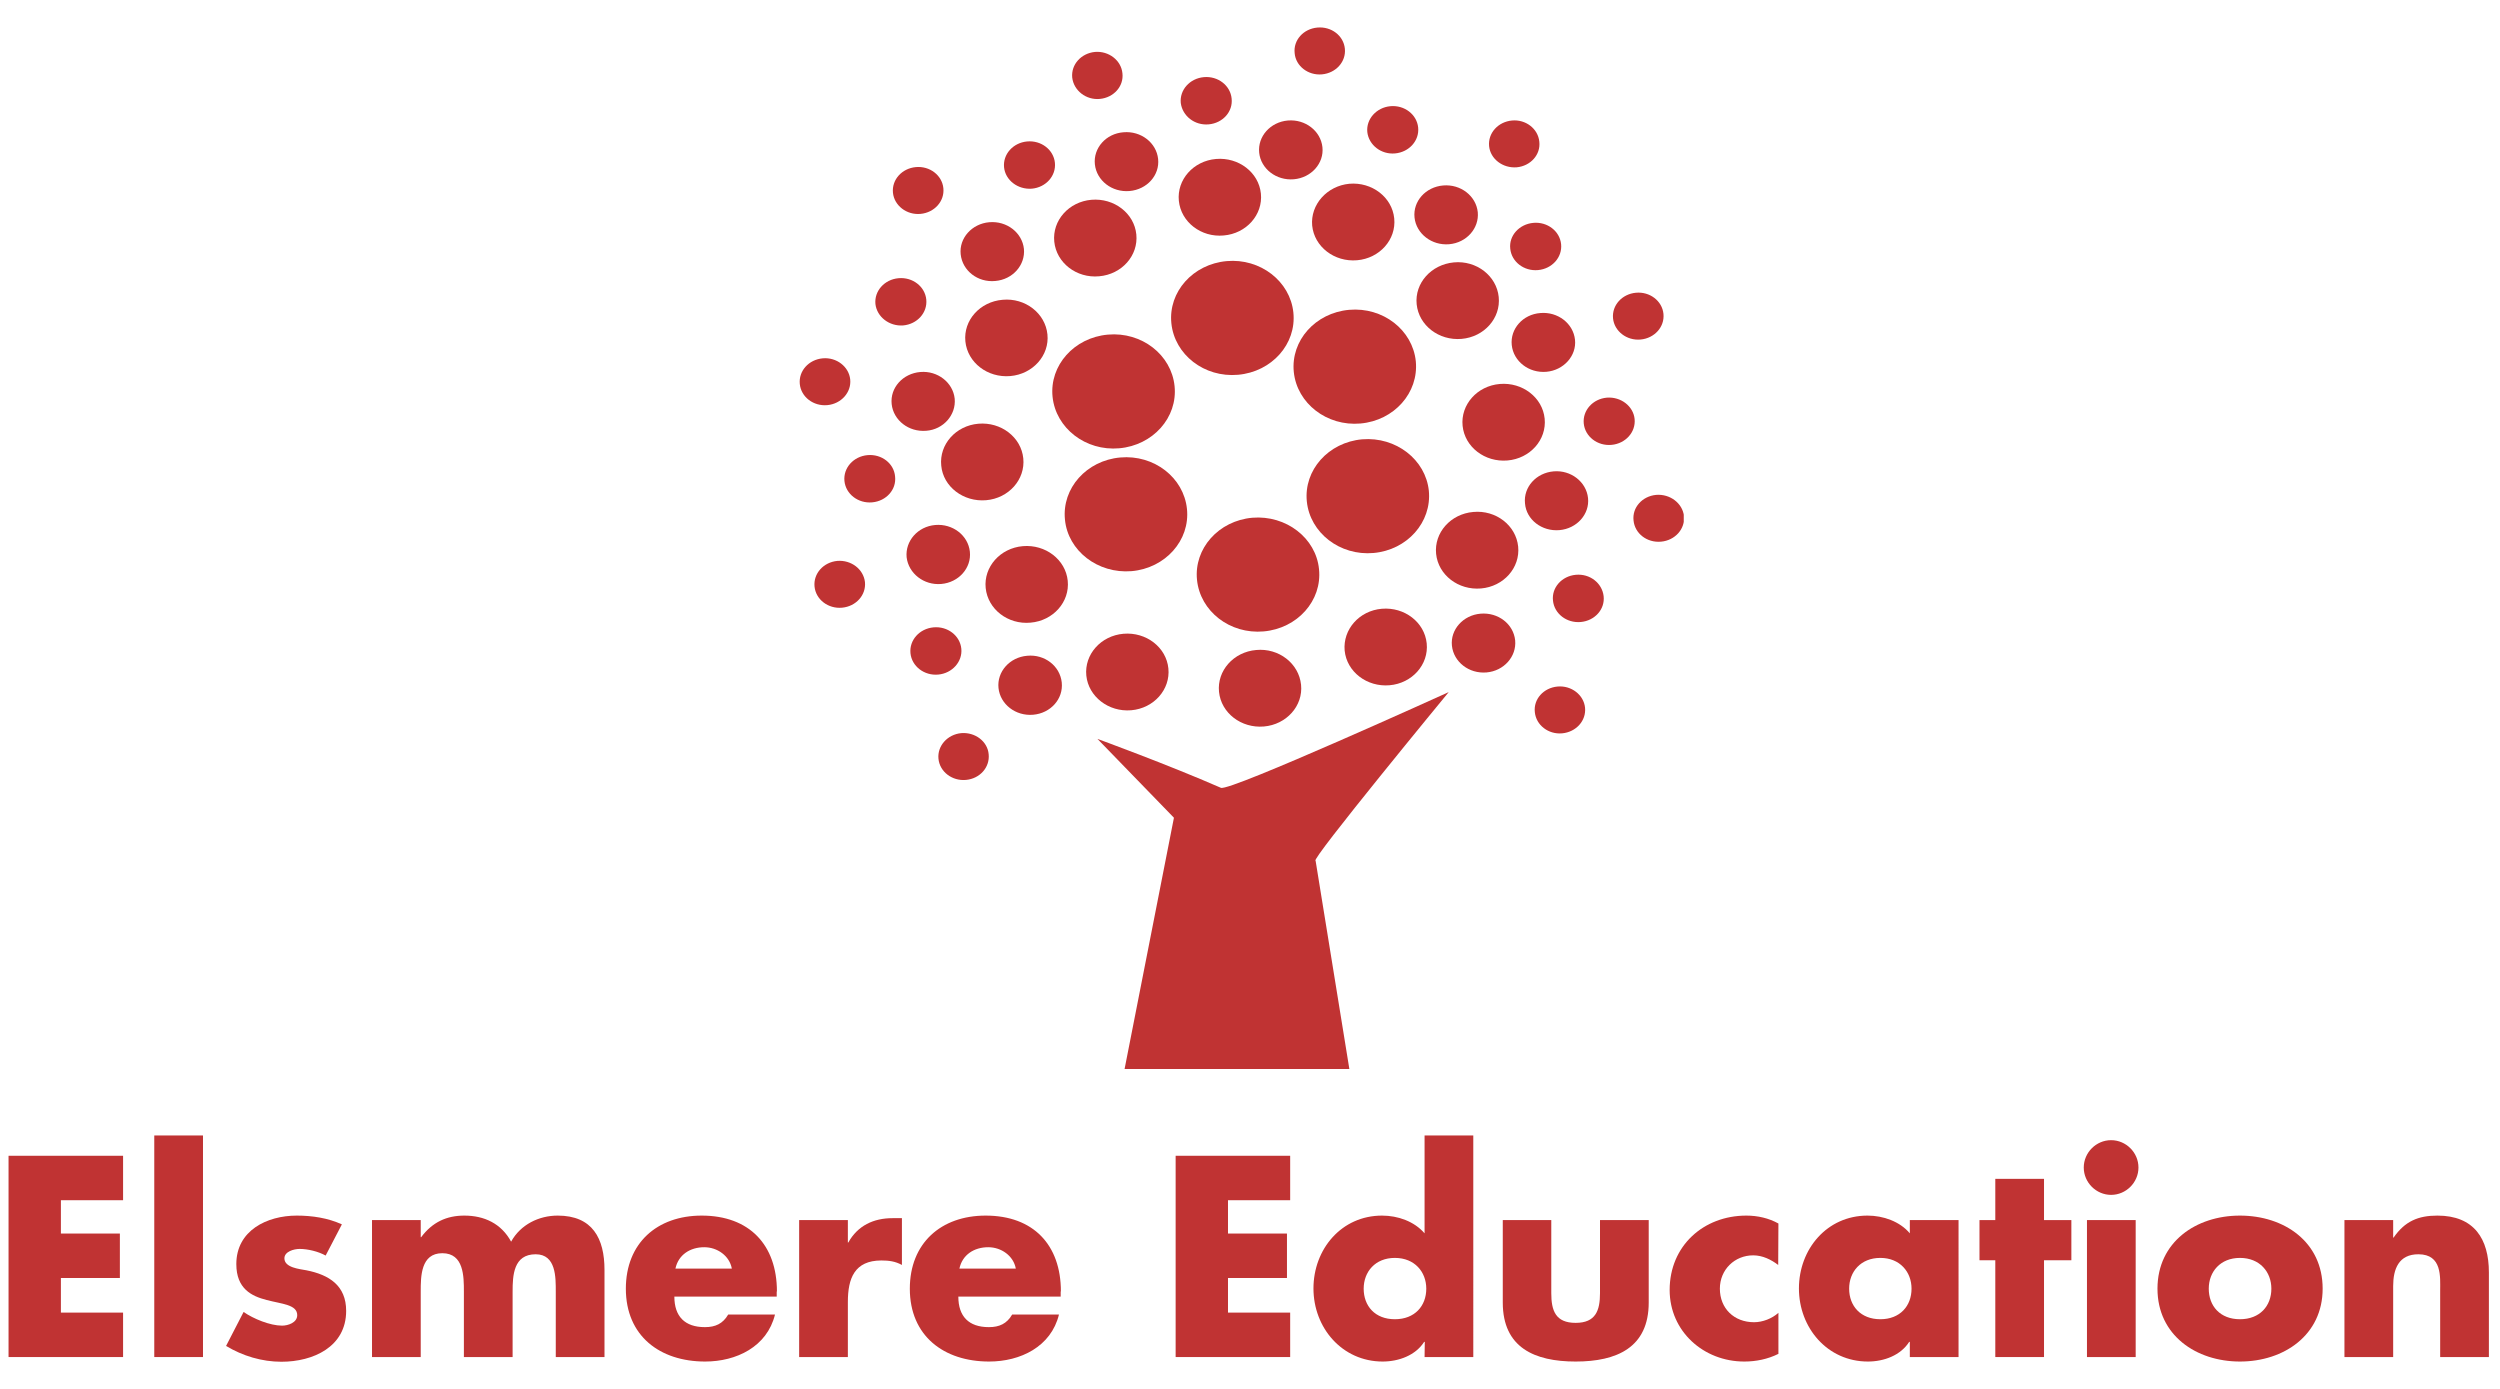 <?xml version="1.0" encoding="utf-8"?>
<!-- Generator: Adobe Illustrator 27.8.1, SVG Export Plug-In . SVG Version: 6.00 Build 0)  -->
<svg version="1.1" id="Layer_1" xmlns="http://www.w3.org/2000/svg" xmlns:xlink="http://www.w3.org/1999/xlink" x="0px" y="0px"
	 viewBox="0 0 1170 650" style="enable-background:new 0 0 1170 650;" xml:space="preserve">
<style type="text/css">
	.st0{fill:#C03333;}
	.st1{clip-path:url(#SVGID_00000028313814665231972230000016703049338097224638_);fill:#C03333;}
	.st2{clip-path:url(#SVGID_00000014614554551602903820000011652332712735840153_);fill:#C03333;}
	.st3{clip-path:url(#SVGID_00000094600891058748928550000003833766314450568354_);fill:#C03333;}
</style>
<g>
	<path class="st0" d="M663,142.4c1,9.9,10.4,17.1,21,16.2c10.6-0.9,18.4-9.7,17.4-19.6c-1-9.9-10.4-17.2-21-16.2
		C669.8,123.8,662,132.5,663,142.4"/>
	<path class="st0" d="M614.1,105.6c1,9.9,10.4,17.1,21,16.2c10.6-0.9,18.4-9.7,17.4-19.6c-1-9.9-10.4-17.1-21-16.2
		C621,87,613.2,95.8,614.1,105.6"/>
	<path class="st0" d="M572.7,110.2c10.6-0.9,18.4-9.7,17.4-19.6c-1-9.9-10.4-17.1-21-16.2c-10.6,0.9-18.4,9.7-17.4,19.6
		C552.7,103.9,562.1,111.2,572.7,110.2"/>
	<path class="st0" d="M514.4,129.3c10.6-0.9,18.4-9.7,17.4-19.6c-1-9.9-10.4-17.1-21-16.2c-10.6,0.9-18.4,9.7-17.4,19.6
		C494.4,123,503.8,130.3,514.4,129.3"/>
	<path class="st0" d="M451.8,159.8c1,9.9,10.4,17.1,21,16.2c10.6-0.9,18.4-9.7,17.4-19.5c-1-9.9-10.4-17.2-21-16.2
		C458.6,141.2,450.8,149.9,451.8,159.8"/>
	<path class="st0" d="M461.5,234.1c10.6-0.9,18.4-9.7,17.4-19.6c-1-9.9-10.4-17.1-21-16.2c-10.6,0.9-18.4,9.7-17.4,19.6
		C441.4,227.8,450.9,235,461.5,234.1"/>
	<path class="st0" d="M478.7,255.6c-10.6,0.9-18.4,9.7-17.4,19.6c1,9.9,10.4,17.2,21,16.2c10.6-0.9,18.4-9.7,17.4-19.6
		C498.7,261.9,489.3,254.7,478.7,255.6"/>
	<path class="st0" d="M529.4,332.4c10.6-0.9,18.4-9.7,17.4-19.6c-1-9.9-10.4-17.1-21-16.2c-10.6,0.9-18.4,9.7-17.4,19.6
		C509.4,326,518.8,333.3,529.4,332.4"/>
	<path class="st0" d="M587.9,304.2c-10.6,0.9-18.4,9.7-17.4,19.6c1,9.9,10.4,17.1,21,16.2c10.6-0.9,18.4-9.7,17.4-19.5
		C607.9,310.5,598.5,303.2,587.9,304.2"/>
	<path class="st0" d="M684.5,199.3c1,9.9,10.4,17.1,21,16.2c10.6-0.9,18.4-9.7,17.4-19.6c-1-9.9-10.4-17.1-21-16.2
		C691.3,180.6,683.5,189.4,684.5,199.3"/>
	<path class="st0" d="M689.5,239.6c-10.6,0.9-18.4,9.7-17.4,19.6c1,9.9,10.4,17.1,21,16.2c10.6-0.9,18.4-9.7,17.4-19.6
		C709.5,245.9,700.1,238.6,689.5,239.6"/>
	<path class="st0" d="M629.3,304.5c1,9.9,10.4,17.1,21,16.2c10.6-0.9,18.4-9.7,17.4-19.6c-1-9.9-10.4-17.1-21-16.2
		C636.1,285.8,628.4,294.6,629.3,304.5"/>
	<path class="st0" d="M636.7,198.2c15.8-1.4,27.3-14.4,25.9-29.1c-1.5-14.7-15.4-25.5-31.2-24.1c-15.8,1.4-27.4,14.4-25.9,29.1
		C607,188.8,621,199.6,636.7,198.2"/>
	<path class="st0" d="M579.4,175.4c15.8-1.4,27.4-14.4,25.9-29.1c-1.5-14.7-15.5-25.5-31.2-24.1c-15.8,1.4-27.4,14.4-25.9,29.1
		C549.7,166,563.6,176.8,579.4,175.4"/>
	<path class="st0" d="M549.7,180.7c-1.5-14.7-15.4-25.5-31.2-24.1c-15.8,1.4-27.4,14.4-25.9,29.1c1.5,14.7,15.5,25.5,31.2,24.1
		C539.6,208.4,551.2,195.4,549.7,180.7"/>
	<path class="st0" d="M529.6,267.3c15.8-1.4,27.4-14.4,25.9-29.1c-1.5-14.7-15.4-25.5-31.2-24.1c-15.8,1.4-27.4,14.4-25.9,29.1
		C499.8,257.8,513.8,268.6,529.6,267.3"/>
	<path class="st0" d="M586.1,242.3c-15.8,1.4-27.4,14.4-25.9,29.1c1.5,14.7,15.4,25.5,31.2,24.1c15.8-1.4,27.4-14.4,25.9-29.1
		C615.9,251.8,601.9,241,586.1,242.3"/>
	<path class="st0" d="M637.5,205.6c-15.8,1.4-27.4,14.4-25.9,29.1c1.5,14.7,15.5,25.5,31.2,24.1c15.8-1.4,27.3-14.4,25.9-29.1
		C667.2,215.1,653.3,204.3,637.5,205.6"/>
	<path class="st0" d="M737.5,269c-6.6,0.6-11.4,6-10.7,12.1c0.6,6.1,6.4,10.6,13,10c6.6-0.6,11.4-6,10.7-12.1S744.1,268.4,737.5,269
		"/>
	<path class="st0" d="M752,186.1c-6.6,0.6-11.4,6-10.8,12.1c0.6,6.1,6.4,10.6,13,10c6.6-0.6,11.4-6,10.8-12.1
		C764.4,190.1,758.6,185.6,752,186.1"/>
	<path class="st0" d="M706.8,116.4c0.6,6.1,6.4,10.6,13,10c6.6-0.6,11.4-6,10.8-12.1c-0.6-6.1-6.4-10.6-13-10
		C711,104.9,706.1,110.3,706.8,116.4"/>
	<path class="st0" d="M652.9,71.8c6.6-0.6,11.4-6,10.8-12.1c-0.6-6.1-6.4-10.6-13-10c-6.5,0.6-11.4,6-10.8,12.1
		C640.6,67.9,646.4,72.4,652.9,71.8"/>
	<path class="st0" d="M565.7,58.2c6.6-0.6,11.4-6,10.7-12.1c-0.6-6.1-6.4-10.6-13-10c-6.6,0.6-11.4,6-10.8,12.1
		C553.4,54.3,559.1,58.8,565.7,58.2"/>
	<path class="st0" d="M482.9,88.3c6.6-0.6,11.4-6,10.8-12.1c-0.6-6.1-6.4-10.6-13-10c-6.6,0.6-11.4,6-10.8,12.1
		C470.5,84.3,476.3,88.8,482.9,88.3"/>
	<path class="st0" d="M422.7,152.3c6.6-0.6,11.4-6,10.8-12.1c-0.6-6.1-6.4-10.6-13-10c-6.6,0.6-11.4,6-10.8,12.1
		C410.4,148.3,416.2,152.8,422.7,152.3"/>
	<path class="st0" d="M406,213c-6.6,0.6-11.4,6-10.8,12.1c0.6,6.1,6.4,10.6,13,10c6.6-0.6,11.4-6,10.7-12.1
		C418.4,216.9,412.6,212.4,406,213"/>
	<path class="st0" d="M449.9,303.6c-0.6-6.1-6.4-10.6-13-10c-6.6,0.6-11.4,6-10.8,12.1c0.6,6.1,6.4,10.6,13,10
		C445.7,315.1,450.5,309.6,449.9,303.6"/>
	<g>
		<defs>
			<rect id="SVGID_1_" x="374.3" y="13" width="413.7" height="487.3"/>
		</defs>
		<clipPath id="SVGID_00000083047244517344583650000015033397710649839017_">
			<use xlink:href="#SVGID_1_"  style="overflow:visible;"/>
		</clipPath>
		<path style="clip-path:url(#SVGID_00000083047244517344583650000015033397710649839017_);fill:#C03333;" d="M728.9,321.3
			c-6.5,0.6-11.3,5.9-10.6,12c0.6,6.1,6.4,10.5,12.8,9.9c6.5-0.6,11.3-5.9,10.7-12C741.2,325.2,735.4,320.7,728.9,321.3"/>
		<path style="clip-path:url(#SVGID_00000083047244517344583650000015033397710649839017_);fill:#C03333;" d="M775.1,231.6
			c-6.5,0.6-11.3,5.9-10.6,12c0.6,6.1,6.3,10.5,12.9,9.9c6.5-0.6,11.3-5.9,10.7-12C787.4,235.5,781.6,231.1,775.1,231.6"/>
	</g>
	<path class="st0" d="M767.8,158.9c6.5-0.6,11.3-5.9,10.7-12c-0.6-6.1-6.4-10.5-12.9-9.9c-6.5,0.6-11.3,5.9-10.7,12
		C755.5,155,761.3,159.5,767.8,158.9"/>
	<g>
		<defs>
			<rect id="SVGID_00000078032965607137538480000017181090815153517209_" x="374.3" y="13" width="413.7" height="487.3"/>
		</defs>
		<clipPath id="SVGID_00000098194997114559158310000003774665554599488410_">
			<use xlink:href="#SVGID_00000078032965607137538480000017181090815153517209_"  style="overflow:visible;"/>
		</clipPath>
		<path style="clip-path:url(#SVGID_00000098194997114559158310000003774665554599488410_);fill:#C03333;" d="M709.8,78.3
			c6.5-0.6,11.3-5.9,10.6-12c-0.6-6.1-6.4-10.5-12.8-9.9c-6.5,0.6-11.3,5.9-10.7,12C697.5,74.4,703.3,78.8,709.8,78.3"/>
		<path style="clip-path:url(#SVGID_00000098194997114559158310000003774665554599488410_);fill:#C03333;" d="M618.7,34.8
			c6.5-0.6,11.3-5.9,10.7-12c-0.6-6.1-6.3-10.5-12.9-9.9c-6.5,0.6-11.3,5.9-10.6,12C606.4,30.9,612.2,35.4,618.7,34.8"/>
	</g>
	<path class="st0" d="M514.7,46.3c6.5-0.6,11.3-5.9,10.6-12c-0.6-6.1-6.4-10.5-12.8-10c-6.5,0.6-11.3,5.9-10.7,12
		C502.5,42.4,508.3,46.9,514.7,46.3"/>
	<g>
		<defs>
			<rect id="SVGID_00000183943829996274398660000001376352724259650471_" x="374.3" y="13" width="413.7" height="487.3"/>
		</defs>
		<clipPath id="SVGID_00000019646571174470899300000001175773261119937969_">
			<use xlink:href="#SVGID_00000183943829996274398660000001376352724259650471_"  style="overflow:visible;"/>
		</clipPath>
		<path style="clip-path:url(#SVGID_00000019646571174470899300000001175773261119937969_);fill:#C03333;" d="M430.8,100.1
			c6.5-0.6,11.3-5.9,10.7-12c-0.6-6.1-6.4-10.5-12.9-9.9c-6.5,0.6-11.3,5.9-10.7,12C418.5,96.2,424.3,100.7,430.8,100.1"/>
		<path style="clip-path:url(#SVGID_00000019646571174470899300000001175773261119937969_);fill:#C03333;" d="M397.9,177.6
			c-0.6-6-6.4-10.5-12.9-9.9c-6.5,0.6-11.3,5.9-10.7,12c0.6,6.1,6.4,10.5,12.9,9.9C393.7,189,398.5,183.6,397.9,177.6"/>
	</g>
	<path class="st0" d="M391.9,262.5c-6.5,0.6-11.3,5.9-10.7,12c0.6,6.1,6.4,10.5,12.9,9.9c6.5-0.6,11.3-5.9,10.7-12
		C404.1,266.4,398.4,262,391.9,262.5"/>
	<path class="st0" d="M449.9,343.1c-6.5,0.6-11.3,6-10.7,12c0.6,6.1,6.4,10.5,12.9,9.9c6.5-0.6,11.2-5.9,10.6-12
		C462.2,347,456.4,342.6,449.9,343.1"/>
	<path class="st0" d="M692.9,287.2c-8.2,0.7-14.2,7.5-13.4,15c0.8,7.6,8,13.2,16.2,12.5c8.1-0.7,14.1-7.4,13.4-15
		C708.3,292,701.1,286.5,692.9,287.2"/>
	<path class="st0" d="M729.8,248.1c8.2-0.7,14.2-7.5,13.4-15c-0.8-7.6-8-13.2-16.1-12.5c-8.2,0.7-14.2,7.4-13.4,15
		C714.3,243.2,721.6,248.8,729.8,248.1"/>
	<path class="st0" d="M707.5,161.5c0.8,7.6,8,13.2,16.2,12.5c8.1-0.7,14.2-7.5,13.4-15c-0.8-7.6-8-13.2-16.2-12.5
		C712.7,147.1,706.7,153.9,707.5,161.5"/>
	<path class="st0" d="M678.2,114.3c8.2-0.7,14.1-7.5,13.4-15c-0.8-7.6-8-13.2-16.2-12.5c-8.2,0.7-14.2,7.4-13.4,15
		C662.8,109.4,670.1,115,678.2,114.3"/>
	<path class="st0" d="M605.5,83.9c8.2-0.7,14.2-7.5,13.4-15c-0.8-7.6-8-13.2-16.2-12.5c-8.1,0.7-14.2,7.4-13.4,15.1
		C590.1,79,597.3,84.6,605.5,83.9"/>
	<path class="st0" d="M512.4,76.9c0.8,7.6,8,13.2,16.2,12.5c8.2-0.7,14.2-7.4,13.4-15c-0.8-7.6-8-13.2-16.2-12.5
		C517.6,62.5,511.6,69.3,512.4,76.9"/>
	<path class="st0" d="M465.8,131.5c8.2-0.7,14.1-7.5,13.4-15c-0.8-7.6-8-13.2-16.2-12.5c-8.2,0.7-14.2,7.5-13.4,15
		C450.4,126.7,457.6,132.3,465.8,131.5"/>
	<path class="st0" d="M446.8,186.6c-0.8-7.6-8-13.2-16.1-12.5c-8.2,0.7-14.2,7.4-13.4,15c0.8,7.6,8,13.2,16.2,12.5
		C441.5,201,447.5,194.2,446.8,186.6"/>
	<path class="st0" d="M440.5,273.3c8.2-0.7,14.2-7.5,13.4-15.1c-0.8-7.6-8-13.2-16.2-12.5c-8.2,0.7-14.1,7.5-13.4,15.1
		C425.2,268.4,432.4,274,440.5,273.3"/>
	<path class="st0" d="M480.7,306.9c-8.2,0.7-14.2,7.5-13.4,15.1c0.8,7.6,8,13.2,16.2,12.5c8.2-0.7,14.2-7.4,13.4-15.1
		C496.1,311.7,488.9,306.1,480.7,306.9"/>
	<path class="st0" d="M571.4,368.7c-24.9-10.9-57.8-22.9-57.8-22.9l35.8,36.9l-23.1,117.6h105.2l-15.8-97.5
		c-3.1,0.5,62.3-78.9,62.3-78.9S575.5,370.5,571.4,368.7"/>
	<polygon class="st0" points="57.6,561.7 57.6,540.9 4,540.9 4,635.1 57.6,635.1 57.6,614.3 28.5,614.3 28.5,598.1 56.1,598.1 
		56.1,577.3 28.5,577.3 28.5,561.7 	"/>
	<rect x="72.2" y="531.4" class="st0" width="22.8" height="103.7"/>
	<path class="st0" d="M160,573c-6.6-3-13.9-4.1-21.1-4.1c-14,0-28.3,7-28.3,22.7c0,11.5,7.1,15,14.2,16.8c7.1,1.9,14.3,2.1,14.3,7.1
		c0,3.5-4.3,4.9-7.1,4.9c-5.6,0-13.4-3.2-18-6.4l-8.2,15.9c7.8,4.7,16.8,7.4,25.9,7.4c14.9,0,30.3-7,30.3-23.8
		c0-11.9-8-16.9-18.6-19c-3.1-0.6-10.3-1.2-10.3-5.6c0-3.2,4.5-4.4,7.1-4.4c3.9,0,8.8,1.2,12.2,3.1L160,573z"/>
	<path class="st0" d="M196.9,571h-22.8v64.1h22.8v-30.6c0-7.1,0-18,10.1-18c10.1,0,10.1,10.9,10.1,18v30.6h22.8v-30.6
		c0-7.6,0.4-17.5,10.8-17.5c9.6,0,9.4,10.9,9.4,17.5v30.6h22.8v-40.8c0-14.7-5.6-25.4-21.9-25.4c-8.8,0-17.4,4.2-21.8,12.2
		c-4.6-8.5-12.6-12.2-21.9-12.2c-8.2,0-14.9,3-20.2,10.1h-0.2L196.9,571z"/>
	<path class="st0" d="M316.1,593.7c1.4-6.5,6.9-10,13.5-10c6.1,0,11.8,4,12.9,10H316.1z M363.6,604.4c0-21.8-12.9-35.5-35.2-35.5
		c-20.9,0-35.5,12.9-35.5,34.2c0,22.1,15.9,34.1,37.1,34.1c14.6,0,29-6.9,32.7-22h-21.9c-2.5,4.3-6,5.9-10.9,5.9
		c-9.4,0-14.3-5-14.3-14.3h47.9V604.4z"/>
	<path class="st0" d="M396.8,571H374v64.1h22.8v-25.8c0-11,3.1-19.4,15.7-19.4c3.5,0,6.5,0.4,9.6,2.1v-21.9h-4.4
		c-8.9,0-16.3,3.5-20.7,11.4h-0.2V571z"/>
	<path class="st0" d="M449,593.7c1.4-6.5,6.9-10,13.5-10c6.1,0,11.8,4,12.9,10H449z M496.5,604.4c0-21.8-12.9-35.5-35.2-35.5
		c-20.9,0-35.5,12.9-35.5,34.2c0,22.1,15.9,34.1,37.1,34.1c14.6,0,29-6.9,32.7-22h-21.9c-2.5,4.3-6,5.9-10.9,5.9
		c-9.4,0-14.3-5-14.3-14.3h47.9V604.4z"/>
	<polygon class="st0" points="603.8,561.7 603.8,540.9 550.2,540.9 550.2,635.1 603.8,635.1 603.8,614.3 574.7,614.3 574.7,598.1 
		602.3,598.1 602.3,577.3 574.7,577.3 574.7,561.7 	"/>
	<path class="st0" d="M666.7,635.1h22.8V531.4h-22.8v45.8c-4.8-5.6-12.5-8.3-19.9-8.3c-19,0-32.1,15.7-32.1,34.1
		c0,18.4,13.4,34.2,32.4,34.2c7.5,0,15.4-2.9,19.4-9.2h0.3L666.7,635.1z M652.8,588.7c9.3,0,14.7,6.6,14.7,14.4
		c0,8.1-5.4,14.3-14.7,14.3c-9.3,0-14.6-6.2-14.6-14.3C638.2,595.2,643.6,588.7,652.8,588.7L652.8,588.7z"/>
	<path class="st0" d="M703.3,571v38.6c0,21.1,14.9,27.6,34.1,27.6s34.2-6.5,34.2-27.6V571h-22.8v34.2c0,8.1-2,13.9-11.4,13.9
		c-9.4,0-11.4-5.7-11.4-13.9V571H703.3z"/>
	<path class="st0" d="M832.3,572.6c-4.5-2.5-9.7-3.7-15-3.7c-20.1,0-35.9,14.2-35.9,34.8c0,19.4,15.9,33.5,34.9,33.5
		c5.5,0,11-1.1,16-3.6v-19.2c-3,2.7-7.4,4.4-11.4,4.4c-9.4,0-16-6.5-16-15.7c0-8.9,6.9-15.6,15.6-15.6c4.4,0,8.4,2,11.7,4.5
		L832.3,572.6z"/>
	<path class="st0" d="M880,588.7c9.2,0,14.6,6.6,14.6,14.4c0,8.1-5.4,14.3-14.6,14.3s-14.6-6.2-14.6-14.3
		C865.4,595.2,870.8,588.7,880,588.7L880,588.7z M916.6,571h-22.8v6.2c-4.7-5.6-12.5-8.3-19.8-8.3c-19,0-32.1,15.7-32.1,34.1
		c0,18.4,13.3,34.2,32.3,34.2c7.5,0,15.3-2.9,19.3-9.2h0.3v7.1h22.8L916.6,571z"/>
	<polygon class="st0" points="956.6,589.8 969.4,589.8 969.4,571 956.6,571 956.6,551.7 933.8,551.7 933.8,571 926.4,571 
		926.4,589.8 933.8,589.8 933.8,635.1 956.6,635.1 	"/>
	<path class="st0" d="M999.5,571h-22.8v64.1h22.8V571z M988,533.6c-7,0-12.8,5.8-12.8,12.8s5.8,12.8,12.8,12.8s12.8-5.8,12.8-12.8
		S995,533.6,988,533.6L988,533.6z"/>
	<path class="st0" d="M1048.3,568.9c-20.6,0-38.6,12.4-38.6,34.2s18.1,34.1,38.6,34.1c20.6,0,38.7-12.4,38.7-34.1
		C1087,581.2,1069,568.9,1048.3,568.9L1048.3,568.9z M1048.3,588.7c9.3,0,14.7,6.6,14.7,14.4c0,8.1-5.4,14.3-14.7,14.3
		c-9.3,0-14.6-6.2-14.6-14.3C1033.7,595.2,1039.1,588.7,1048.3,588.7L1048.3,588.7z"/>
	<path class="st0" d="M1120,571h-22.8v64.1h22.8v-33.2c0-8,2.6-14.9,11.8-14.9c11.2,0,10.2,10.7,10.2,16.9v31.2h22.8v-39.6
		c0-15.7-6.9-26.6-24.1-26.6c-8.9,0-15.2,2.6-20.5,10.3h-0.2L1120,571z"/>
</g>
</svg>
